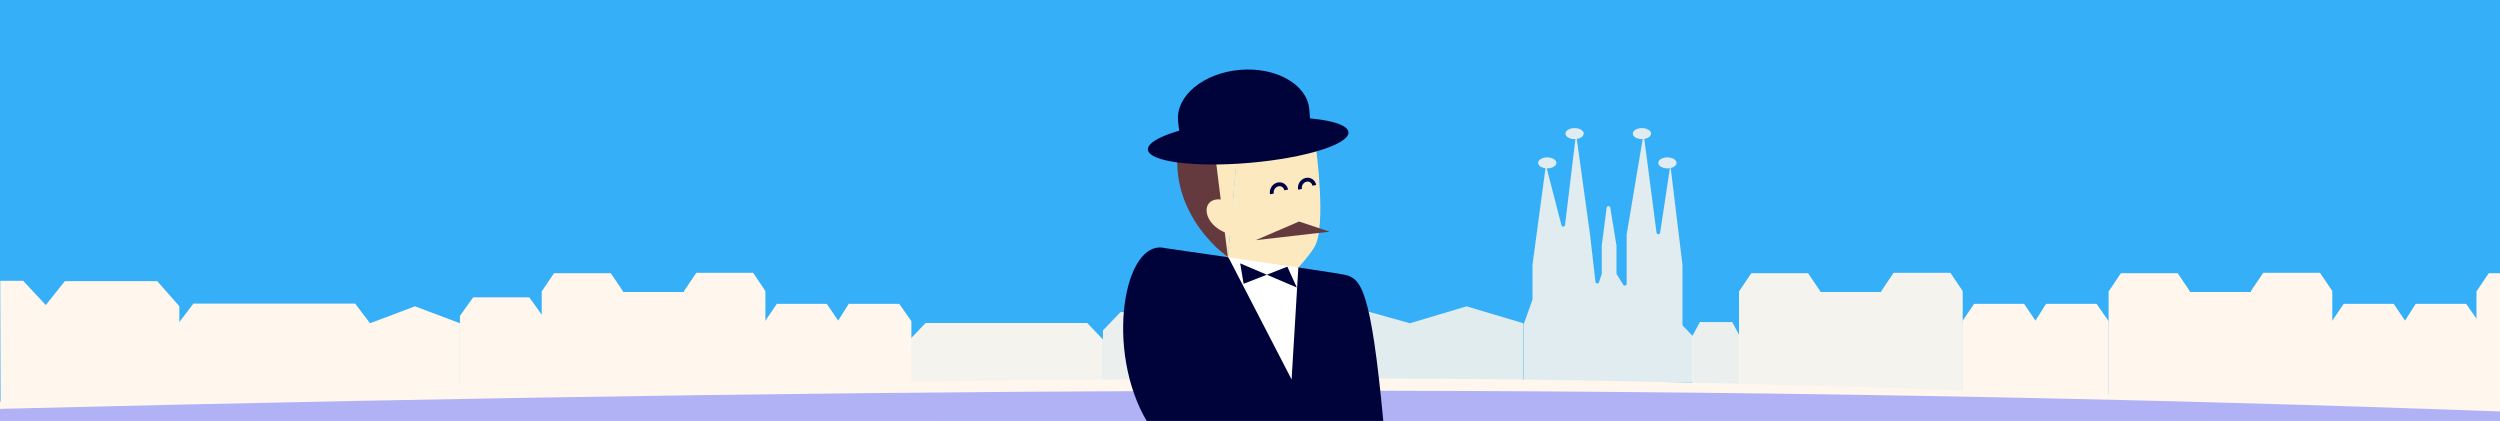 <svg width="1366" height="230" xmlns="http://www.w3.org/2000/svg"><g fill="none" fill-rule="evenodd"><path fill="#35AFF7" d="M0 0h1366v230H0z"/><path d="M897.15 70c2.747 0 4.974 1.343 4.974 3 0 1.387-1.562 2.555-3.682 2.898l6.68 51.191a1 1 0 0 0 1.956.135l.024-.115 5.331-35.222a8.077 8.077 0 0 1-1.358.113c-2.746 0-4.973-1.343-4.973-3s2.227-3 4.973-3c2.747 0 4.973 1.343 4.973 3 0 1.272-1.311 2.358-3.163 2.795l6.4 52.82.005.06.002.06v32.616a1 1 0 0 0 .196.595l.082.098L925 183.7V209h-92.5v-31.785l4.796-13.297a1 1 0 0 0 .052-.224l.007-.115v-18.837l.002-.067.007-.066 7.08-52.668c-2.275-.276-3.987-1.488-3.987-2.941 0-1.657 2.227-3 4.973-3 2.747 0 4.973 1.343 4.973 3s-2.226 3-4.973 3c-.095 0-.189-.002-.282-.005l8.034 31.034a1 1 0 0 0 1.94-.016l.021-.115 5.654-46.91a8.331 8.331 0 0 1-.448.012c-2.746 0-4.973-1.343-4.973-3s2.227-3 4.973-3c2.747 0 4.974 1.343 4.974 3 0 1.405-1.602 2.585-3.764 2.91l7.23 52.234.002.011.001.011 2.98 25.814a1 1 0 0 0 1.902.302l.042-.109 1.432-4.424a1 1 0 0 0 .043-.203l.005-.104V134.19l.003-.065.006-.064 2.669-20.559a1 1 0 0 1 1.953-.147l.025.114 3.375 20.576.01.08.003.082v15.106a1 1 0 0 0 .086.405l.065.123 3.556 5.73a1 1 0 0 0 1.843-.41l.007-.117v-26.806l.003-.084.01-.082 8.752-52.083a8.34 8.34 0 0 1-.411.01c-2.747 0-4.974-1.343-4.974-3s2.227-3 4.974-3z" fill="#FFF7ED" opacity=".845"/><g fill="#FFF7ED"><path fill-opacity=".95" d="M594.064 176.504h-88.326l-8.57 8.957v41.043h105.465V185.46z"/><path d="M194.014 165.88h-88.326l-8.57 11.248v51.54h105.465v-51.54z"/><path fill-opacity=".9" d="M653.091 170.504H612.28l-9.646 10.031v45.969h60.105v-45.969z"/><path fill-opacity=".85" d="M696.568 178.504h-25.876l-7.954 8.598v39.402h41.784v-39.402z"/></g><g fill="#FFF7ED"><path d="M964.273 218.991h-14.077v-59.747l6.721-9.968h31.022l6.722 9.968-.001.31h33.293v-.528l6.721-9.972h31.022l6.722 9.973v59.964H964.273z" opacity=".95"/><path d="M1117.959 166.035h27.603l6.624 9.487v43.469h-40.22v-43.47z"/><path d="M1105.959 166.035h-27.31l-6.454 9.487v43.469h40.219v-43.47zm-795.886 52.956h-14.077v-59.747l6.721-9.968h31.022l6.722 9.968-.001.31h33.293v-.528l6.721-9.972h31.022l6.722 9.973v59.964H310.073zm153.686-52.956h27.603l6.624 9.487v43.469h-40.22v-43.47z"/><path d="M451.759 166.035h-27.31l-6.454 9.487v43.469h40.219v-43.47zM35.45 153.6h50.445L98 167.33v62.92H24.5v-62.92z"/><path d="M12.646 153.435H.136l.204 76.65h25.146v-62.919zm1153.577 65.556h-14.077v-59.747l6.721-9.967h31.022l6.722 9.968-.001.31h33.293v-.528l6.721-9.973h31.022l6.722 9.973v59.964h-108.145zm193.644-69.714h6.562l-.443 69.714h-12.84v-59.746z"/><path d="M1319.909 166.035h27.603l6.624 9.487v43.469h-40.22v-43.47z"/><path d="M1307.909 166.035h-27.31l-6.454 9.487v43.469h40.219v-43.47z"/><path fill-opacity=".9" d="M946.47 175.99h-17.654l-4.173 7.704v35.297h26v-35.297z"/><path fill-opacity=".85" d="M737.35 167.376l-33 9.246v42.369h66v-42.369zm64 0l-31 9.246v42.369h62v-42.369z"/><path d="M289.2 162.46h-30.648l-7.244 10.127v46.404h45.135v-46.404z"/><path d="M226.73 167.376l-24.579 9.246v42.369h49.157v-42.369z"/></g><path d="M-.165 219.45c279.993-8.404 532.023-12.606 756.09-12.606 92.636 0 218.395 2.857 377.277 8.572l233.094.2-.21 14.175L.32 230.035c-.969-7.037-1.131-10.566-.485-10.585z" fill="#FFF7ED"/><path d="M.493 223.379c266.156-6.605 505.799-9.907 718.928-9.907 224.518 0 440.045 3.78 646.579 11.34v5.23L0 230c-.664-4.39-.5-6.597.493-6.621z" fill="#B1B2F5"/><g transform="matrix(-1 0 0 1 756.645 34.225)"><path d="M.696 196.972c6.915-74.066 12.364-79.016 21.257-81.09 5.15-1.202 98.065-14.534 98.065-14.534 22.52-5.579 33.237 55.915 9.7 95.094-.66 1.098-129.082 1.172-129.022.53z" fill="#00033A"/><path fill="#FFF" d="M85.724 105.825l-34.81 67.295-3.68-61.18 1.382-.702z"/><path fill="#00033A" d="M79 109.68l-1.87 11.158-23.886-9.357-5.177 11.389z"/><path d="M85.724 106.344l-38.49 5.596s-4.852-5.027-8.663-10.947c-6.995-10.866-.904-55.046-.904-55.046L78.295 22.47l7.43 83.875z" fill="#FCE9BF"/><path d="M53.867 69.55c.43-2.24 2.532-3.568 4.692-2.965 2.16.603 3.563 2.906 3.132 5.147m-23.18-4.688c.43-2.241 2.531-3.568 4.691-2.965 2.162.603 3.564 2.907 3.132 5.146" stroke="#000047" stroke-width="2.103"/><path d="M47.211 49.453l32.082-14.245 6.431 71.137s20.532-10.568 24.035-67.872c.59-9.655-66.504-25.95-72.092 7.474" fill="#FCE9BF"/><path d="M93.25 45.733l-7.525 60.611s41.897-29.248 22.586-76.561c-6.41-13.656-68.223 4.317-69.534 11.91l54.472 4.04z" fill="#653A3E"/><ellipse fill="#00033A" transform="rotate(5 74.645 42.775)" cx="74.645" cy="42.775" rx="55" ry="12"/><path d="M110.042 50.82c1.579-8.486 2.552-14.837 2.921-19.054C114.155 18.141 99.065 5.691 79.26 3.958c-19.807-1.732-36.83 7.908-38.022 21.533-.294 3.361-.709 8.965-1.245 16.81l70.05 8.519z" fill="#00033A"/><path d="M83.505 76.57c17.96-8.136 18.974 12.766.039 17.471-18.934 4.705-5.5-15.693-5.5-15.693" fill="#FCE9BF"/><path fill="#653A3E" d="M30.135 92.37l16.725-5.55 23.667 10.188z"/></g></g></svg>